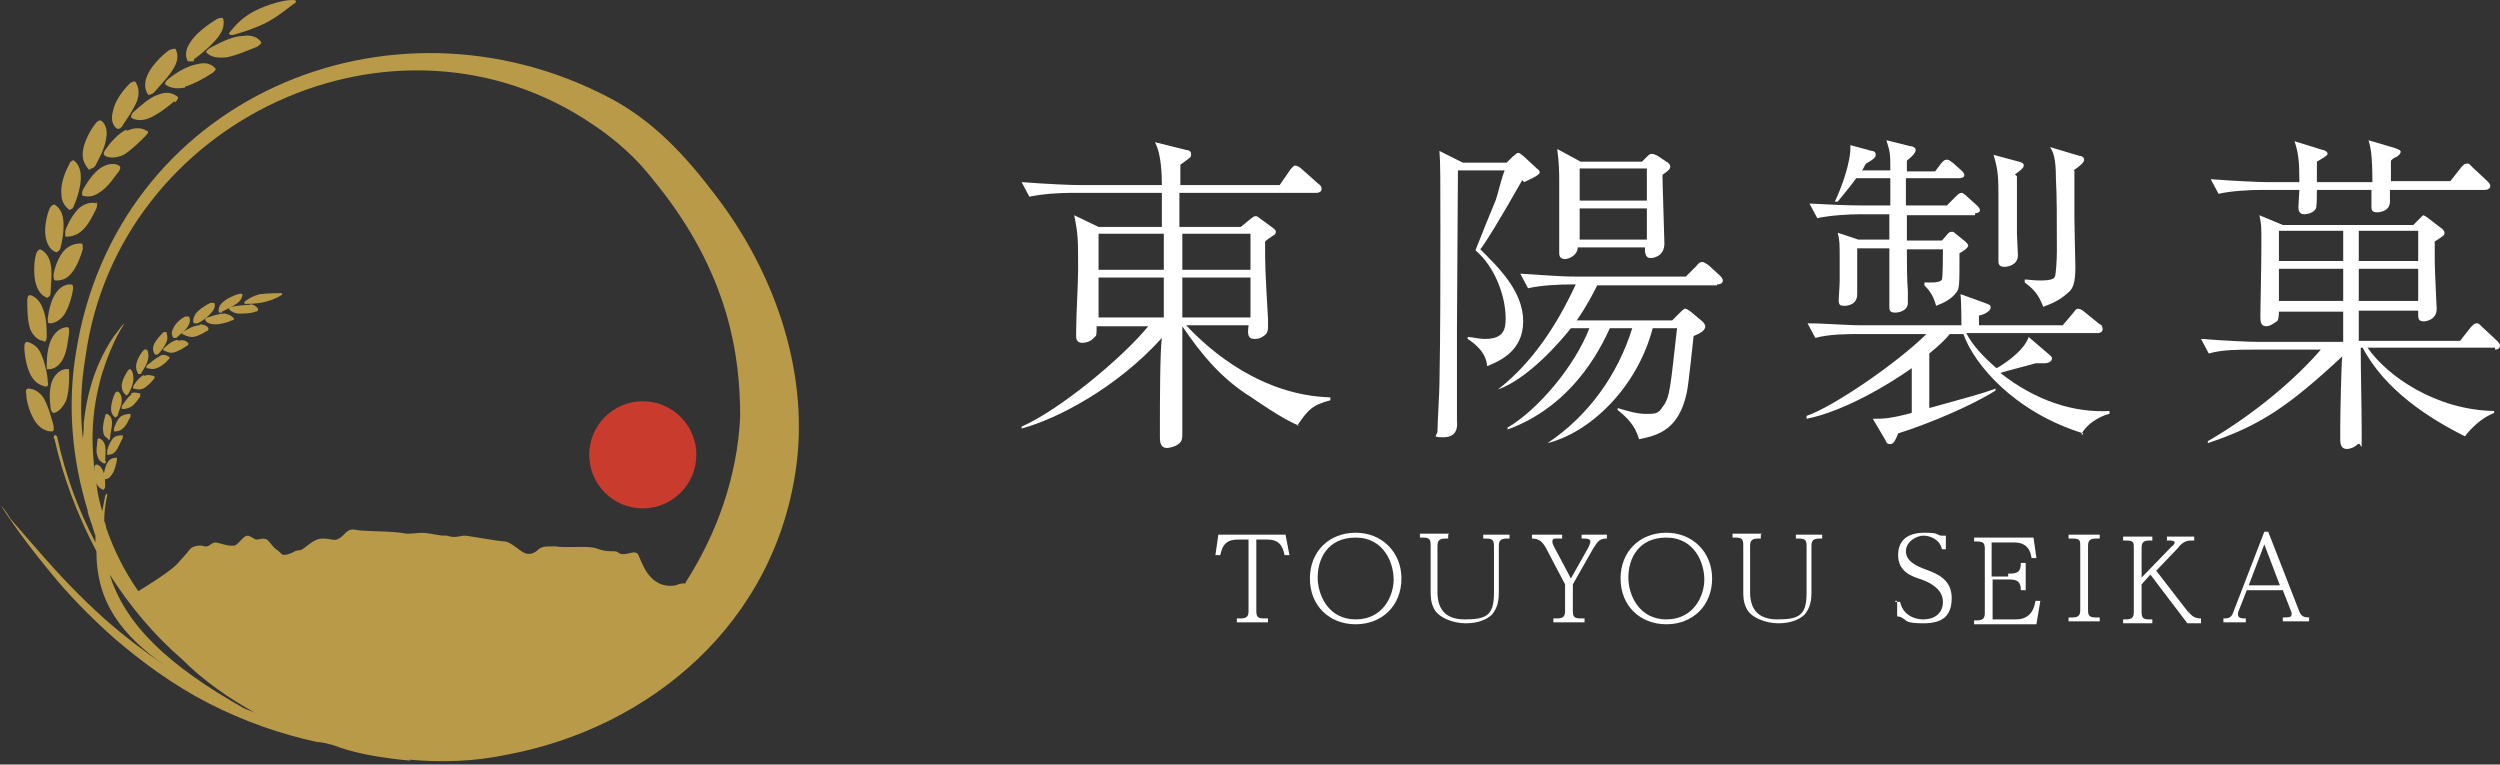 <?xml version="1.0" encoding="UTF-8"?>
<svg id="_レイヤー_2" data-name=" レイヤー 2" xmlns="http://www.w3.org/2000/svg" version="1.1" viewBox="0 0 256.7 78.5">
  <rect x="0" y="0" width="256.7" height="78.5" fill="#333333" stroke="none"/>
  <defs>
    <style>
      .cls-1 {
        fill: #b89a49;
      }

      .cls-1, .cls-2, .cls-3 {
        stroke-width: 0px;
      }

      .cls-2 {
        fill: #fff;
      }

      .cls-3 {
        fill: #c83b2d;
      }
    </style>
  </defs>
  <g id="_レイヤー_1-2" data-name=" レイヤー 1-2">
    <path class="cls-2" d="M132,54.9l.4,2.1h-.5c-.2-1-.6-1.6-1.8-1.6h-1.1v7.3c0,.6.1.8.8.8h.4v.4h-3.2v-.4h.4c.7,0,.8-.3.8-.8v-7.3h-1.1c-1.2,0-1.6.6-1.8,1.6h-.5l.3-2.1h7,0Z"/>
    <path class="cls-2" d="M143.9,59.4c0,2.8-2,4.7-4.7,4.7s-4.7-1.9-4.7-4.7,2-4.7,4.7-4.7,4.7,2,4.7,4.7ZM135.3,59.3c0,1.8,1.1,4.3,3.9,4.3s3.9-2.4,3.9-4.1-1-4.3-3.9-4.3-3.9,2.2-3.9,4.1Z"/>
    <path class="cls-2" d="M148.7,54.9v.4h-.3c-.7,0-.8.3-.8.8v4.7c0,1.5.6,2.8,2.8,2.8s3-.4,3-2.7v-4.8c0-.6-.1-.8-.8-.8h-.3v-.4h2.7v.4h-.3c-.7,0-.8.3-.8.8v4.8c0,1.1-.3,1.7-.7,2.2-.5.5-1.4.9-2.7.9s-2.9-.6-3.3-1.6c-.3-.6-.3-1.2-.3-1.7v-4.7c0-.6-.1-.8-.8-.8h-.3v-.4h3,0Z"/>
    <path class="cls-2" d="M160.4,54.9v.4h-.6c-.2,0-.4,0-.4.3s.1.3.1.4l1.8,3.4,1.8-3.2s.2-.4.2-.6-.2-.3-.6-.3h-.3v-.4h2.6v.4c-.7,0-.9.2-1.4,1l-2.1,3.7v2.7c0,.6.1.8.8.8h.4v.4h-3.2v-.4h.4c.7,0,.8-.3.8-.8v-2.7l-2-3.8c-.4-.7-.8-.9-1.4-.9v-.4h3.1,0Z"/>
    <path class="cls-2" d="M175.8,59.4c0,2.8-2,4.7-4.7,4.7s-4.7-1.9-4.7-4.7,2-4.7,4.7-4.7,4.7,2,4.7,4.7ZM167.2,59.3c0,1.8,1.1,4.3,3.9,4.3s3.9-2.4,3.9-4.1-1-4.3-3.9-4.3-3.9,2.2-3.9,4.1Z"/>
    <path class="cls-2" d="M180.8,54.9v.4h-.3c-.7,0-.8.3-.8.8v4.7c0,1.5.6,2.8,2.8,2.8s3-.4,3-2.7v-4.8c0-.6-.1-.8-.8-.8h-.3v-.4h2.7v.4h-.3c-.7,0-.8.3-.8.8v4.8c0,1.1-.3,1.7-.7,2.2-.5.5-1.4.9-2.7.9s-2.9-.6-3.3-1.6c-.3-.6-.3-1.2-.3-1.7v-4.7c0-.6-.1-.8-.8-.8h-.3v-.4h3,0Z"/>
    <path class="cls-2" d="M194.6,61.8h.5c.4,1.8,2.2,1.8,2.4,1.8,1.1,0,2-.6,2-1.8s-1.1-1.9-2.2-2.3c-1-.3-2.4-.8-2.4-2.5s1.2-2.3,2.7-2.3,1.2.2,1.7.3c.2,0,.4,0,.5,0v1.4c.1,0-.4,0-.4,0-.2-1-1.2-1.4-1.9-1.4s-1.8.6-1.8,1.6,1,1.5,2.1,1.9,2.6,1,2.6,2.9-1,2.6-2.9,2.6-1.7-.3-2.1-.5c-.3-.2-.4-.2-.6-.2v-1.6h-.2Z"/>
    <path class="cls-2" d="M206.3,58.9c.9,0,1.2-.2,1.2-1.1h.5v2.8h-.5c0-.9-.4-1.1-1.2-1.1h-1.7v4.1h2.4c1.1,0,1.8-.6,2-1.9h.5l-.4,2.4h-6.4v-.4h.3c.7,0,.8-.3.8-.8v-6.5c0-.6-.1-.8-.8-.8h-.3v-.4h6.1l.3,2.1h-.5c-.1-.7-.4-1.6-1.8-1.6h-2.3v3.5h1.7v-.3Z"/>
    <path class="cls-2" d="M215.6,54.9v.4h-.4c-.7,0-.8.3-.8.8v6.5c0,.6.1.8.8.8h.4v.4h-3.2v-.4h.4c.7,0,.8-.3.8-.8v-6.5c0-.6,0-.8-.8-.8h-.4v-.4h3.2Z"/>
    <path class="cls-2" d="M224.7,62.8c.5.7,1,.7,1.3.7v.5h-1.4l-3.8-5-.9,1v2.8c0,.6.1.8.8.8h.3v.4h-3v-.4h.3c.7,0,.8-.3.8-.8v-6.5c0-.6,0-.8-.8-.8h-.3v-.4h3v.4h-.3c-.7,0-.8.3-.8.8v3l3.1-3.2c.1,0,.3-.3.3-.4s-.2-.2-.4-.2h-.4v-.4h2.8v.4h-.2c-.4,0-.9,0-1.5.8l-2.2,2.3,3.4,4.4h0v-.2Z"/>
    <path class="cls-2" d="M230.7,60.6l-.9,2.3v.2c0,.4.4.4.8.4v.4h-2.3v-.4c.4,0,.8,0,1-.6l3.2-8.3h.4l3.2,8.2c.2.5.5.6,1,.6v.4h-2.7v-.4c.6,0,.9,0,.9-.3s0,0,0-.2l-.9-2.3h-3.7ZM234.1,60.1l-1.6-4.2-1.6,4.2h3.2Z"/>
    <path class="cls-2" d="M133.4,43.7c-1.5-.5-4.9-2.9-4.9-2.9-3.1-1.9-5.2-4.5-7.1-7.3,0,1.6,0,8.4,0,9.8v1.1c0,.6,0,.9-.4,1.2s-1,.4-1.2.4c-.6,0-.7-.6-.7-1v-1.7c0-1.4,0-7.3.2-8.6-4.6,5.1-10.7,8.3-14.4,9.3v-.2c3.9-1.7,10.4-7.1,13-10.3h-5.3c0,.8,0,1-.2,1.1-.3.4-.8.6-1.3.6s-.6-.4-.6-.6v-.6c0-1.6.2-4.8.2-6.3,0-3.2,0-3.6-.4-5.6l2.5,1.2h6.5v-3.5h-9.2c-1.2,0-3.1.1-4.4.4l-.8-1.5c2.6.2,5.1.3,5.7.3h8.7c0-1.9-.2-3.4-.7-4.4l3.2.8c.2,0,.5.1.5.4s0,.3-.4.6c-.3.2-.5.4-.7.5v2.1h10.2l1.1-1.6c.2-.2.3-.4.5-.4s.5.2.6.3l1.8,1.6c.2.1.3.3.3.5,0,.3-.3.4-.5.4h-14.1v3.5h6.3l1.1-.9c.2-.1.2-.2.4-.2s.2,0,.3.1l1.5,1.1c.2.2.3.2.3.4s-.1.3-.3.4c-.3.2-.6.4-.8.6,0,2.6,0,2.7.3,8v.7c0,.6-.1.8-.6,1.1-.3.2-.6.2-.8.2-.7,0-.7-.5-.6-1.4h-6.4c2.5,2.7,7.8,7.2,14.8,7.4v.3c-1.9.5-2.3,1-3.4,2.6h.1ZM119.5,24h-6.7v3.7h6.7v-3.7ZM119.5,28.5h-6.7v4.1h6.7s0-4.1,0-4.1ZM128.4,24h-7v3.7h7v-3.7ZM128.4,28.5h-7v4.1h7s0-4.1,0-4.1Z"/>
    <path class="cls-2" d="M156.3,18.5c-.9,1.6-2.3,4-2.8,4.8s-1.1,1.8-1.5,2.3c1.9,1.9,4.4,4.3,4.4,7.4s-2.5,4.1-3.7,4.6c-.1-1.5-1.4-2.4-2-2.8v-.2c.5,0,1,.2,1.8.2,1.9,0,2.1-1,2.1-2.1,0-2.3-1.1-5.3-3.1-7,.3-.8,1.8-4.5,2.1-5.2.2-.6.6-2.3.9-3h-4.8c0,1.2-.1,14.3-.1,16.3v9.4c.1.8-.1,1.7-1.4,1.7s-.6-.2-.6-.6c0-.8.2-4.1.2-4.8.1-5.3.1-10.6.1-15.8s0-7.1-.1-8.2l2.4,1.2h4.5l.6-.6c.3-.2.4-.4.6-.4s.3.2.5.3l1.4,1.3c.2.1.3.3.3.4,0,.3-1,.7-1.6,1h0l-.2-.2ZM176.3,29.3h-12.3c-.4.8-1,2-2.1,3.6h9.8l.7-.7c.3-.3.5-.5.6-.5s.2,0,.6.3l1.2,1c.2.2.3.4.3.5,0,.5-.7.8-1.2,1-.1.8-.5,4.9-.7,5.8-.8,3.8-2.9,4.4-4.9,4.8-.4-1.4-1.2-2.2-2.2-3v-.2c1,.3,2,.6,2.9.6s1.3,0,1.7-.7c.8-1,.8-2,1.5-8.1h-2.5c-1.6,6.1-6.4,10.7-10.8,11.8h0c4.2-2.8,7.2-7,8.7-11.8h-2.3c-1.8,4-5,8.4-10.5,10.4v-.2c3.1-1.8,6.9-6.3,8.4-10.2h-1.9c-1.1,1.4-4.4,5.2-7.5,6.3h0c3.6-2.8,6.1-6.7,8-10.8-1.9,0-3.6.1-4.9.4l-.8-1.5c1.8.1,3.9.3,5.7.3h11.3l1.1-1.1c.2-.3.4-.4.6-.4s.4.2.6.3l1.2,1.1c.1.1.3.3.3.5,0,.3-.3.4-.5.4h-.1ZM170.7,17.9c0,1,.2,6.4.2,7.1,0,1.3-1.1,1.5-1.4,1.5-.6,0-.6-.6-.6-1.1h-6.9c0,.8-.9,1.2-1.3,1.2s-.6-.2-.6-.6v-7.2c0-1.1,0-1.9-.2-3.5l2.4,1.3h6.3l.5-.5c.2-.2.3-.3.5-.3s.4.1.6.2l.9.6c.2.1.4.3.4.5s0,.3-1,1h0l.2-.2ZM169.1,17.3h-6.9v3.3h6.9v-3.3ZM169.1,21.4h-6.9v3.2h6.9v-3.2Z"/>
    <path class="cls-2" d="M213.9,44.5c-7.1-2.2-11.2-7.1-12.3-10.2h-1.4c-.4.5-1,1.1-2.1,2v5.6c3.9-1.1,5.2-1.4,6.8-2v.2c-2.5,1.6-7.1,3.5-10,4.4-.2.5-.4,1.1-.8,1.1s-.4-.2-.5-.4l-1.3-2.2c1.1,0,1.7,0,4-.6v-4.6c-2.1,1.5-6.8,4.4-10.8,5.2v-.3c2.7-.9,9.4-5.5,12.3-8.4h-7c-1.1,0-3,0-4.4.4l-.8-1.5c1.9,0,3.8.2,5.7.2h10.1c0-.2,0-2.4-.1-3.2l2.5.9c.5.2.6.2.6.5s-.6.7-1.2.8v1h8.6l1.1-1.3c.2-.3.3-.4.5-.4s.5.2.6.3l1.6,1.3c.2,0,.3.3.3.5,0,.3-.3.4-.5.4h-13.5c.6,1.2,1.7,2.4,3.1,3.6.1,0,2.8-1.6,3.3-3.2l2.1,1.8s.3.2.3.4-.2.5-.8.5h-.9c-.6.2-3.1.8-3.6,1,3.7,2.9,7.6,4.1,11.2,3.9v.3c-.2,0-2.1.6-2.9,2.1h.2ZM202.8,22.1h-7v2.6h3.6l.6-.7c.1-.1.2-.2.4-.2s.2,0,.4.2l1,.8c.1.1.3.3.3.4,0,.3-.7.7-.9.8,0,3.3,0,3.6-.3,4-.5.7-1.3,1.1-2.1,1.4-.3-1.2-.9-1.8-1.2-2.1v-.3c.4,0,1.6.1,1.8-.3.1-.3.1-2.7.1-3.1h-3.7c0,1.3,0,3.1.1,4.3v1.2c0,.8-.9,1-1.3,1-.6,0-.6-.3-.6-.6v-6h-3.3v4.7c0,1.1-1,1.2-1.3,1.2s-.6,0-.6-.5.1-1.5.1-2.1v-2.1c0-1.7,0-2-.2-2.8l2.1.7h3.2v-2.6h-3c-1.1,0-3,.1-4.4.4l-.8-1.5c1.9.1,3.8.2,5.7.2h2.6v-2.8h-3.5c-.8,1.1-1.5,1.9-1.9,2.4h-.3c.6-1.2,1.7-4.1,1.6-5.8l2.2.6c.2,0,.4.1.4.4s-.3.5-1,.9c-.2.3-.2.4-.4.7h2.9c0-1.7,0-1.8-.4-3.1l2.4.6c.2,0,.6.1.6.4s-.4.7-.9,1.1v1.1h2.9l.6-.8c.2-.2.3-.4.6-.4s.4.2.6.3l.9.8c.2.2.3.3.3.5s-.3.3-.5.3h-5.5v2.8h4.2l.9-.9c.2-.2.4-.4.6-.4s.5.3.6.4l1,.9c.2.2.3.3.3.5s-.3.3-.5.3h0v.2ZM207.1,18.1v5.9c0,.4.1,1.9.1,2.2,0,1-1,1.2-1.4,1.2-.6,0-.6-.4-.6-.6v-6c0-2.6,0-3.2-.5-4.9l2.6.7c.4.1.5.2.5.4s-.3.5-.9.9h0l.2.2ZM213,17.4v5.1c0,.8.1,4.4.1,4.9,0,1.8-.3,2.3-.8,2.7-1,.9-2,1.2-2.5,1.4-.4-1-.7-1.6-1.9-2.5v-.3c.4,0,.8.1,1.6.1,1.2,0,1.4-.2,1.5-.4s.2-1.7.2-2.6c0-3.3,0-5.8-.1-7.5,0-2.2-.3-2.7-.6-3.2l3,.9c.3,0,.5.2.5.4,0,.3-.5.7-1.1,1.1h.1Z"/>
    <path class="cls-2" d="M256.2,35.7h-13.1c2,2.9,7,6.4,13,6.5v.2c-1.3.5-2.4,1.6-3,2.4-3.6-1.8-8.2-4.7-10.5-9.1h-.2c0,2.4.1,6.3.1,8.8s0,.8-.4,1.1c-.4.4-.9.5-1.1.5-.4,0-.7-.2-.7-.9v-1.5c0-1.1.1-6.1.2-7.1-5.5,5.1-8.4,7.1-13.8,8.9v-.2c5-2.9,9.2-6.6,11.6-9.4h-7.1c-1.2,0-3.1,0-4.4.4l-.8-1.5c2.6.2,5,.3,5.7.3h8.9v-3.1h-6.6q0,.8-.2,1c-.1,0-.6.5-1.1.5s-.6-.4-.6-.8v-.5c0-.7.1-4.8.1-7s0-2.1-.2-3.1l2.4,1h13.4l.6-.6c.3-.3.4-.4.4-.4,0,0,.1,0,.4.2l1.3,1s.5.3.5.6-.1.3-1,.9v2c0,.8.2,4.9.2,4.9,0,1.2-1.2,1.3-1.3,1.3-.6,0-.6-.3-.6-.8v-.3h-6.1v3.1h10.4l1.1-1.4c.3-.3.4-.4.6-.4s.2,0,.6.4l1.5,1.4c.2.2.3.3.3.5,0,.3-.3.4-.5.4h0v-.2ZM255,19.5h-9.6v1.2c0,1.1-1.3,1.1-1.3,1.1-.5,0-.6-.2-.6-.5v-1.8h-5.6c0,.4,0,1.7-.1,1.9-.3.6-1.2.6-1.2.6-.5,0-.6-.4-.6-.7s.1-1.6.1-1.8h-3.9c-1.2,0-3.1.1-4.4.4l-.8-1.5c2.6.2,5.1.3,5.7.3h3.4c0-2.2-.1-3-.5-4.2l2.9.9c.2,0,.5.2.5.4s-.8.6-1.1.8v2.1h5.7c0-2.9-.2-3.6-.4-4.3l2.7.8c.6.2.6.3.6.4s-.1.3-.4.5c-.3.1-.4.2-.6.4v2.1h6.1l1.1-1.4c.2-.2.3-.4.6-.4s.2,0,.6.4l1.5,1.4c.2.2.3.3.3.5,0,.3-.3.4-.6.4h0ZM234,23.7v3.1h6.6v-3.1h-6.6ZM240.6,27.6h-6.6v3.3h6.6v-3.3ZM248.3,23.7h-6.1v3.1h6.1v-3.1ZM248.3,27.6h-6.1v3.3h6.1v-3.3Z"/>
    <g>
      <circle class="cls-3" cx="66" cy="46.7" r="5.5"/>
      <g>
        <path class="cls-1" d="M6.8,41.1c.3-.9.3-2.1.3-2.7s0-.5-.3-.5c-.4,0-1,.3-1.4,1.1-.4.9-.3,2.2-.2,2.9,0,.3.2.5.3.5.3,0,.9-.4,1.3-1.3Z"/>
        <path class="cls-1" d="M7.4,29.2c-.4,0-1,0-1.6.8s-.8,2-.9,2.7c0,.3,0,.5.2.5.4,0,1-.2,1.5-.9.5-.8.8-1.9.9-2.6,0-.3,0-.5-.2-.5h0Z"/>
        <path class="cls-1" d="M8.4,25c-.4,0-1,0-1.7.6-.7.7-1.1,1.9-1.2,2.6,0,.3,0,.6.2.6.4,0,1,0,1.6-.7s1-1.8,1.2-2.5c0-.3,0-.5-.1-.6Z"/>
        <path class="cls-1" d="M10,20.9c-.3-.1-1-.2-1.8.4-.7.6-1.3,1.8-1.5,2.4,0,.3,0,.6,0,.6.4,0,1,0,1.7-.6s1.2-1.7,1.5-2.3c.1-.3.1-.5,0-.6h.1Z"/>
        <path class="cls-1" d="M6.5,36.8c.4-.8.5-2,.6-2.7,0-.3,0-.5-.2-.5-.4,0-1,.2-1.5,1s-.6,2.1-.6,2.8,0,.5.3.5c.4,0,1-.3,1.4-1.1Z"/>
        <path class="cls-1" d="M8.5,20.1c.4.1,1,.2,1.8-.4.8-.5,1.5-1.6,1.9-2.1.2-.3.2-.5,0-.6-.3-.2-1-.3-1.8.2s-1.5,1.6-1.9,2.3c-.1.3-.1.5,0,.6Z"/>
        <path class="cls-1" d="M18,10.5c.2-.2.4-.5.2-.6-.3-.2-.9-.6-1.9-.2-1,.3-2,1.3-2.6,1.8-.2.2-.3.5-.2.6.3.2,1,.4,1.9,0,.9-.4,1.9-1.2,2.5-1.7h0Z"/>
        <path class="cls-1" d="M19,8.9c1-.3,2.2-1,2.8-1.4.3-.2.4-.4.3-.5-.3-.3-.8-.7-1.9-.4-1.1.2-2.3,1-2.9,1.5-.3.2-.4.5-.3.6.3.2.9.5,1.9.3h.1Z"/>
        <path class="cls-1" d="M23.2,5.9c1.1-.2,2.4-.8,3.2-1.1.3-.2.5-.4.4-.5-.2-.3-.8-.8-1.9-.6-1.1,0-2.5.8-3.3,1.2-.3.2-.5.4-.4.5.3.3.8.6,1.9.5h0Z"/>
        <path class="cls-1" d="M13,13.3c-.9.4-1.8,1.5-2.2,2.1-.2.3-.2.5,0,.6.3.2,1,.3,1.9-.1.8-.5,1.7-1.4,2.2-1.9s.3-.5.1-.6c-.3-.2-1-.4-1.9,0h-.1Z"/>
        <path class="cls-1" d="M2.9,39.9c-.2,0-.3.2-.2.6,0,.7.4,2.1,1,2.9.6.8,1.3.9,1.6.9s.2-.3.2-.6c-.2-.7-.5-1.9-1-2.8-.5-.8-1.2-1-1.6-1Z"/>
        <path class="cls-1" d="M4.5,35.1c.2,0,.3-.2.3-.5,0-.7,0-2-.4-2.9-.3-.9-.9-1.3-1.3-1.4-.2,0-.3.2-.3.5,0,.8,0,2.1.3,3,.4.9,1,1.2,1.4,1.2h0Z"/>
        <path class="cls-1" d="M4.9,30.5c.2,0,.3-.2.3-.5,0-.7.2-2,0-2.9-.2-1-.8-1.4-1.1-1.5,0,0-.3.1-.4.5-.2.7-.3,2.1,0,3.1.3,1,.9,1.3,1.2,1.4h0Z"/>
        <path class="cls-1" d="M5.8,25.9c0,0,.3-.1.4-.4.2-.7.4-1.9.3-2.9s-.6-1.4-.9-1.6c0,0-.3,0-.5.4-.3.7-.6,2-.4,3s.7,1.4,1.1,1.5Z"/>
        <path class="cls-1" d="M4.7,39.7c.2,0,.3-.2.2-.5,0-.7-.3-2-.7-2.9-.4-.9-1.1-1.1-1.4-1.2-.2,0-.3.2-.3.5,0,.8.2,2.1.7,3s1.2,1,1.5,1.1Z"/>
        <path class="cls-1" d="M7.2,21.5c0,0,.3,0,.4-.4.3-.7.7-1.9.7-2.9s-.4-1.5-.7-1.7c0-.1-.4,0-.5.4-.4.7-.9,2-.8,3,0,1,.6,1.5.9,1.7h0Z"/>
        <path class="cls-1" d="M12.5,13c.4-.6,1.2-1.7,1.6-2.7.3-1,0-1.6-.2-1.9,0-.1-.4,0-.6.2-.6.6-1.5,1.7-1.7,2.8-.3,1,.1,1.6.4,1.8.1.1.4,0,.6-.3h-.1Z"/>
        <path class="cls-1" d="M15.9,9.4c.5-.6,1.5-1.6,2-2.5s.3-1.6.1-1.9c0,0-.4,0-.7.2-.7.5-1.8,1.6-2.2,2.6s-.1,1.6.1,1.9c0,.1.4,0,.6-.2h0Z"/>
        <path class="cls-1" d="M19.9,6.1c.7-.5,1.8-1.4,2.5-2.3s.6-1.6.5-1.9c0-.1-.4-.1-.7.1-.8.5-2.1,1.4-2.7,2.4-.6.9-.4,1.6-.2,1.9,0,0,.4,0,.6,0h0Z"/>
        <path class="cls-1" d="M9.3,17.3c.1,0,.3,0,.5-.3.3-.6,1-1.8,1.1-2.8.2-1-.2-1.6-.5-1.8-.1-.1-.4,0-.6.3-.5.6-1.2,1.9-1.3,2.9-.1,1,.4,1.5.6,1.8h.2Z"/>
        <path class="cls-1" d="M23.9,3.6c.7-.2,2.1-.6,3.5-1.3,1.3-.7,2.3-1.6,2.9-2C30.5.1,30.4,0,30,0,29.2,0,27.6.4,26.2,1.1c-1.4.7-2.2,1.7-2.6,2.2-.2.2,0,.3.3.3Z"/>
        <path class="cls-1" d="M12,47c-.2,0-.6,0-.9.4-.3.4-.4,1.1-.5,1.5,0,.2,0,.3.1.3.2,0,.5,0,.8-.5.3-.4.4-1,.5-1.4,0-.2,0-.3,0-.3Z"/>
        <path class="cls-1" d="M13.4,42.5c-.2,0-.5,0-.9.2s-.7,1-.8,1.3v.3c.2,0,.6,0,.9-.3.4-.3.6-.9.8-1.2v-.3Z"/>
        <path class="cls-1" d="M13.5,40.5c-.4.3-.8.9-1,1.2v.3c.2,0,.5,0,.9-.2s.8-.8,1-1.1v-.3c-.2,0-.5-.2-1,0h.1Z"/>
        <path class="cls-1" d="M14.8,38.5c-.5.2-.9.8-1.1,1.1,0,0-.1.3,0,.3.2,0,.5.2,1,0,.4-.2.9-.7,1.1-1,.1,0,.1-.3,0-.3-.2,0-.5-.2-1,0h0Z"/>
        <path class="cls-1" d="M12.5,44.7c-.2,0-.6,0-.9.3-.3.4-.6,1-.6,1.4v.3c.2,0,.6,0,.9-.4.3-.4.5-1,.7-1.3v-.3h0Z"/>
        <path class="cls-1" d="M16.4,36.6c-.5.2-1,.7-1.3.9-.1,0-.1.3,0,.3.2,0,.5.2,1,0,.5-.2,1-.6,1.2-.9.1,0,.2-.2,0-.3s-.5-.3-1,0h.1Z"/>
        <path class="cls-1" d="M20.5,33.4c-.6,0-1.2.4-1.6.6-.2,0-.2.2-.2.3.1,0,.5.3,1,.3s1.2-.4,1.5-.6c.2,0,.2-.2.2-.3-.1-.2-.4-.4-1-.4h.1Z"/>
        <path class="cls-1" d="M23,32.2c-.6,0-1.3.3-1.7.4-.2,0-.3.2-.2.3.1.2.4.4,1,.4s1.3-.2,1.7-.4c.2,0,.3-.2.2-.2-.1-.2-.4-.4-.9-.5h-.1Z"/>
        <path class="cls-1" d="M25.7,31.3c-.6,0-1.4.1-1.9.2-.2,0-.3.2-.3.2.1.2.4.4.9.5.6,0,1.4,0,1.8-.2.2,0,.3-.1.3-.2,0-.2-.3-.5-.9-.6h.1Z"/>
        <path class="cls-1" d="M18.3,34.9c-.5,0-1.1.5-1.4.8-.1,0-.2.2-.1.3.2,0,.5.3,1,.2s1.1-.5,1.4-.7c.1,0,.2-.2.1-.3s-.4-.4-1-.2h0Z"/>
        <path class="cls-1" d="M11.1,45.2s.2,0,.2-.2c0-.4.2-1,.2-1.6s-.3-.8-.5-.9c0,0-.2,0-.2.2-.1.4-.3,1.1-.2,1.6,0,.5.4.7.6.8h-.1Z"/>
        <path class="cls-1" d="M11.9,42.8s.2,0,.2-.2c.1-.4.4-1,.4-1.5s-.2-.8-.4-.9c0,0-.2,0-.3.2-.2.4-.4,1.1-.4,1.6s.3.8.5.9h0Z"/>
        <path class="cls-1" d="M12.9,40.6s.2,0,.3-.2c.2-.3.5-1,.5-1.5s-.1-.8-.3-1c0,0-.2,0-.3.2-.2.3-.6,1-.6,1.5s.2.8.4.9h0Z"/>
        <path class="cls-1" d="M10.8,47.4c0-.4.1-1.1,0-1.6s-.4-.7-.6-.8c0,0-.2,0-.2.2,0,.4-.2,1.1,0,1.6.1.5.5.7.7.8,0,0,.2,0,.2-.3h0Z"/>
        <path class="cls-1" d="M14.5,38.3c.2-.3.6-.9.7-1.4.1-.5,0-.8-.1-1,0,0-.2,0-.3,0-.3.3-.7.9-.8,1.5-.1.5.1.8.2,1,0,0,.2,0,.3,0h0Z"/>
        <path class="cls-1" d="M18.1,34.7c.3-.3.9-.7,1.2-1.2.3-.5.2-.8.1-1h-.4c-.4.2-1,.7-1.2,1.2-.3.5-.1.8,0,1h.3Z"/>
        <path class="cls-1" d="M20.3,33.2c.4-.2,1-.6,1.4-1.1.4-.4.4-.8.3-1h-.4c-.4.2-1.1.6-1.5,1.1-.3.5-.3.8-.2,1h.4Z"/>
        <path class="cls-1" d="M22.8,32c.4-.2,1.1-.5,1.6-.9s.5-.8.5-.9c0,0-.2-.1-.4,0-.5.1-1.3.5-1.7.9-.4.4-.4.8-.3,1h.4-.1Z"/>
        <path class="cls-1" d="M16.2,36.4c.3-.3.7-.8.9-1.3.2-.5,0-.8,0-1h-.3c-.3.3-.8.8-1,1.3-.2.5,0,.8.1,1,0,0,.2,0,.3,0h0Z"/>
        <path class="cls-1" d="M26.7,30.2c-.8.2-1.4.6-1.6.8-.1,0,0,.2.1.2.4,0,1.2,0,2-.2s1.4-.5,1.7-.7c.1,0,.1-.2,0-.2-.4,0-1.3,0-2.1.1h-.1Z"/>
        <path class="cls-1" d="M42,78h0c3.3.3,6.7.2,10-.5,14.6-2.7,27.7-13.4,29.8-29.9,1.2-9.8-2.4-19.8-8.3-27.5-3.1-4.1-6.4-7.7-11-10.1-22.6-11.8-50.6.2-54.7,26.2-.9,5.4-.4,11,1.2,16.2,0,.4.2.7.3,1.1.2.5.3,1,.5,1.5v.7c-1.8-3.4-3.1-7-3.9-10.7,0-.2-.2-.4-.3-.3,0,0-.2.2,0,.4.9,4,2.4,7.9,4.3,11.5,0,5.3,2.6,8.6,7.1,11.8-2.3-1.6-4.4-3.2-6.2-4.8-2.7-2.4-4.8-4.7-6.3-6.4-1.6-1.8-2.7-3.1-3.4-3.9-.6-1-1-1.4-1-1.4,0,0,1.7,2.8,5.1,6.9,1.7,2.1,3.9,4.4,6.6,6.8,2.7,2.3,5.9,4.7,9.6,6.6,3.7,1.9,7.5,3.2,11.2,4,.6,0,1.1.2,1.6.3,3.7,1.5,9.8,1.7,8,1.6h0ZM11.2,58.9c2.1,3.3,4.6,6.3,7.5,8.8,2.2,2.2,4.8,4,7.5,5.5-.4-.2-.8-.3-1.2-.5-7.6-4.3-12.2-8.5-13.8-13.9h0ZM70.4,59.9c-.3,0-.6,0-1,.2-2.9.5-3.6-2.8-3.9-3.2s-.9,0-1.5,0-.4-.3-1-.3-1,0-1.8-.3-3.1,0-4.2-.2c-1,0-1.3,0-1.7.3-.4.4-.9.6-1.4.4-.5-.2-1.4-1.1-2-1.2-.7,0-3.8-.6-4.2-.6s-1,.3-1.8,0c-.7,0-.5,0-1.7-.2s-1.3,0-2.5,0c-1.2-.3-4.3-.2-5.2-.4s-1.1.6-1.7.9c-.5.3-.7,0-1.7,0s-1.8,1.1-2.3,1.2c-.6,0-.5.2-1.2.4s-.6,0-1.1-.4c-.5-.3-.8-.9-1.1-1.1-.4-.2-.8,0-1,0-.3,0-.4-.2-.9-.4-.5,0-.7.5-1.2.9s-1.8-.2-2.2-.2-.6.5-1.1.4c-.5-.2-1.3,0-1.5.3s-1.4,1.6-1.4,1.6c-.8.8-3.4,2.4-3.9,2.7-1.4-2-2.5-4.2-3.3-6.5,0-.2-.1-.5-.2-.7,0-.8.1-1.7.3-2.6v-.2s-.1,0-.2.2c-.1.5-.2,1.1-.3,1.6-.3-1-.5-1.9-.6-2.9.2.5.5.6.7.7,0,0,.1,0,.2-.3,0-.4,0-1.1-.2-1.6s-.5-.7-.7-.7c0,0-.2,0-.2.3v.4c-.1-1.2-.2-2.3-.2-3.4,0-2.7.5-5,1-6.7,1.1-3.5,2.3-5.1,2.3-5.1,0,0-.3.2-.7.8-.5.6-1.1,1.5-1.8,3s-1.4,3.6-1.7,6.4c0,.5,0,1-.1,1.6-.3-2.8-.2-5.6.3-8.5C12.2,12.3,40.6-1,60.9,12.8c2.4,1.6,4.5,3.5,6.2,5.7,7.8,9.5,8.9,18.1,8.9,24.3-.3,6.2-2.4,12-5.6,17h0Z"/>
      </g>
    </g>
  </g>
</svg>
